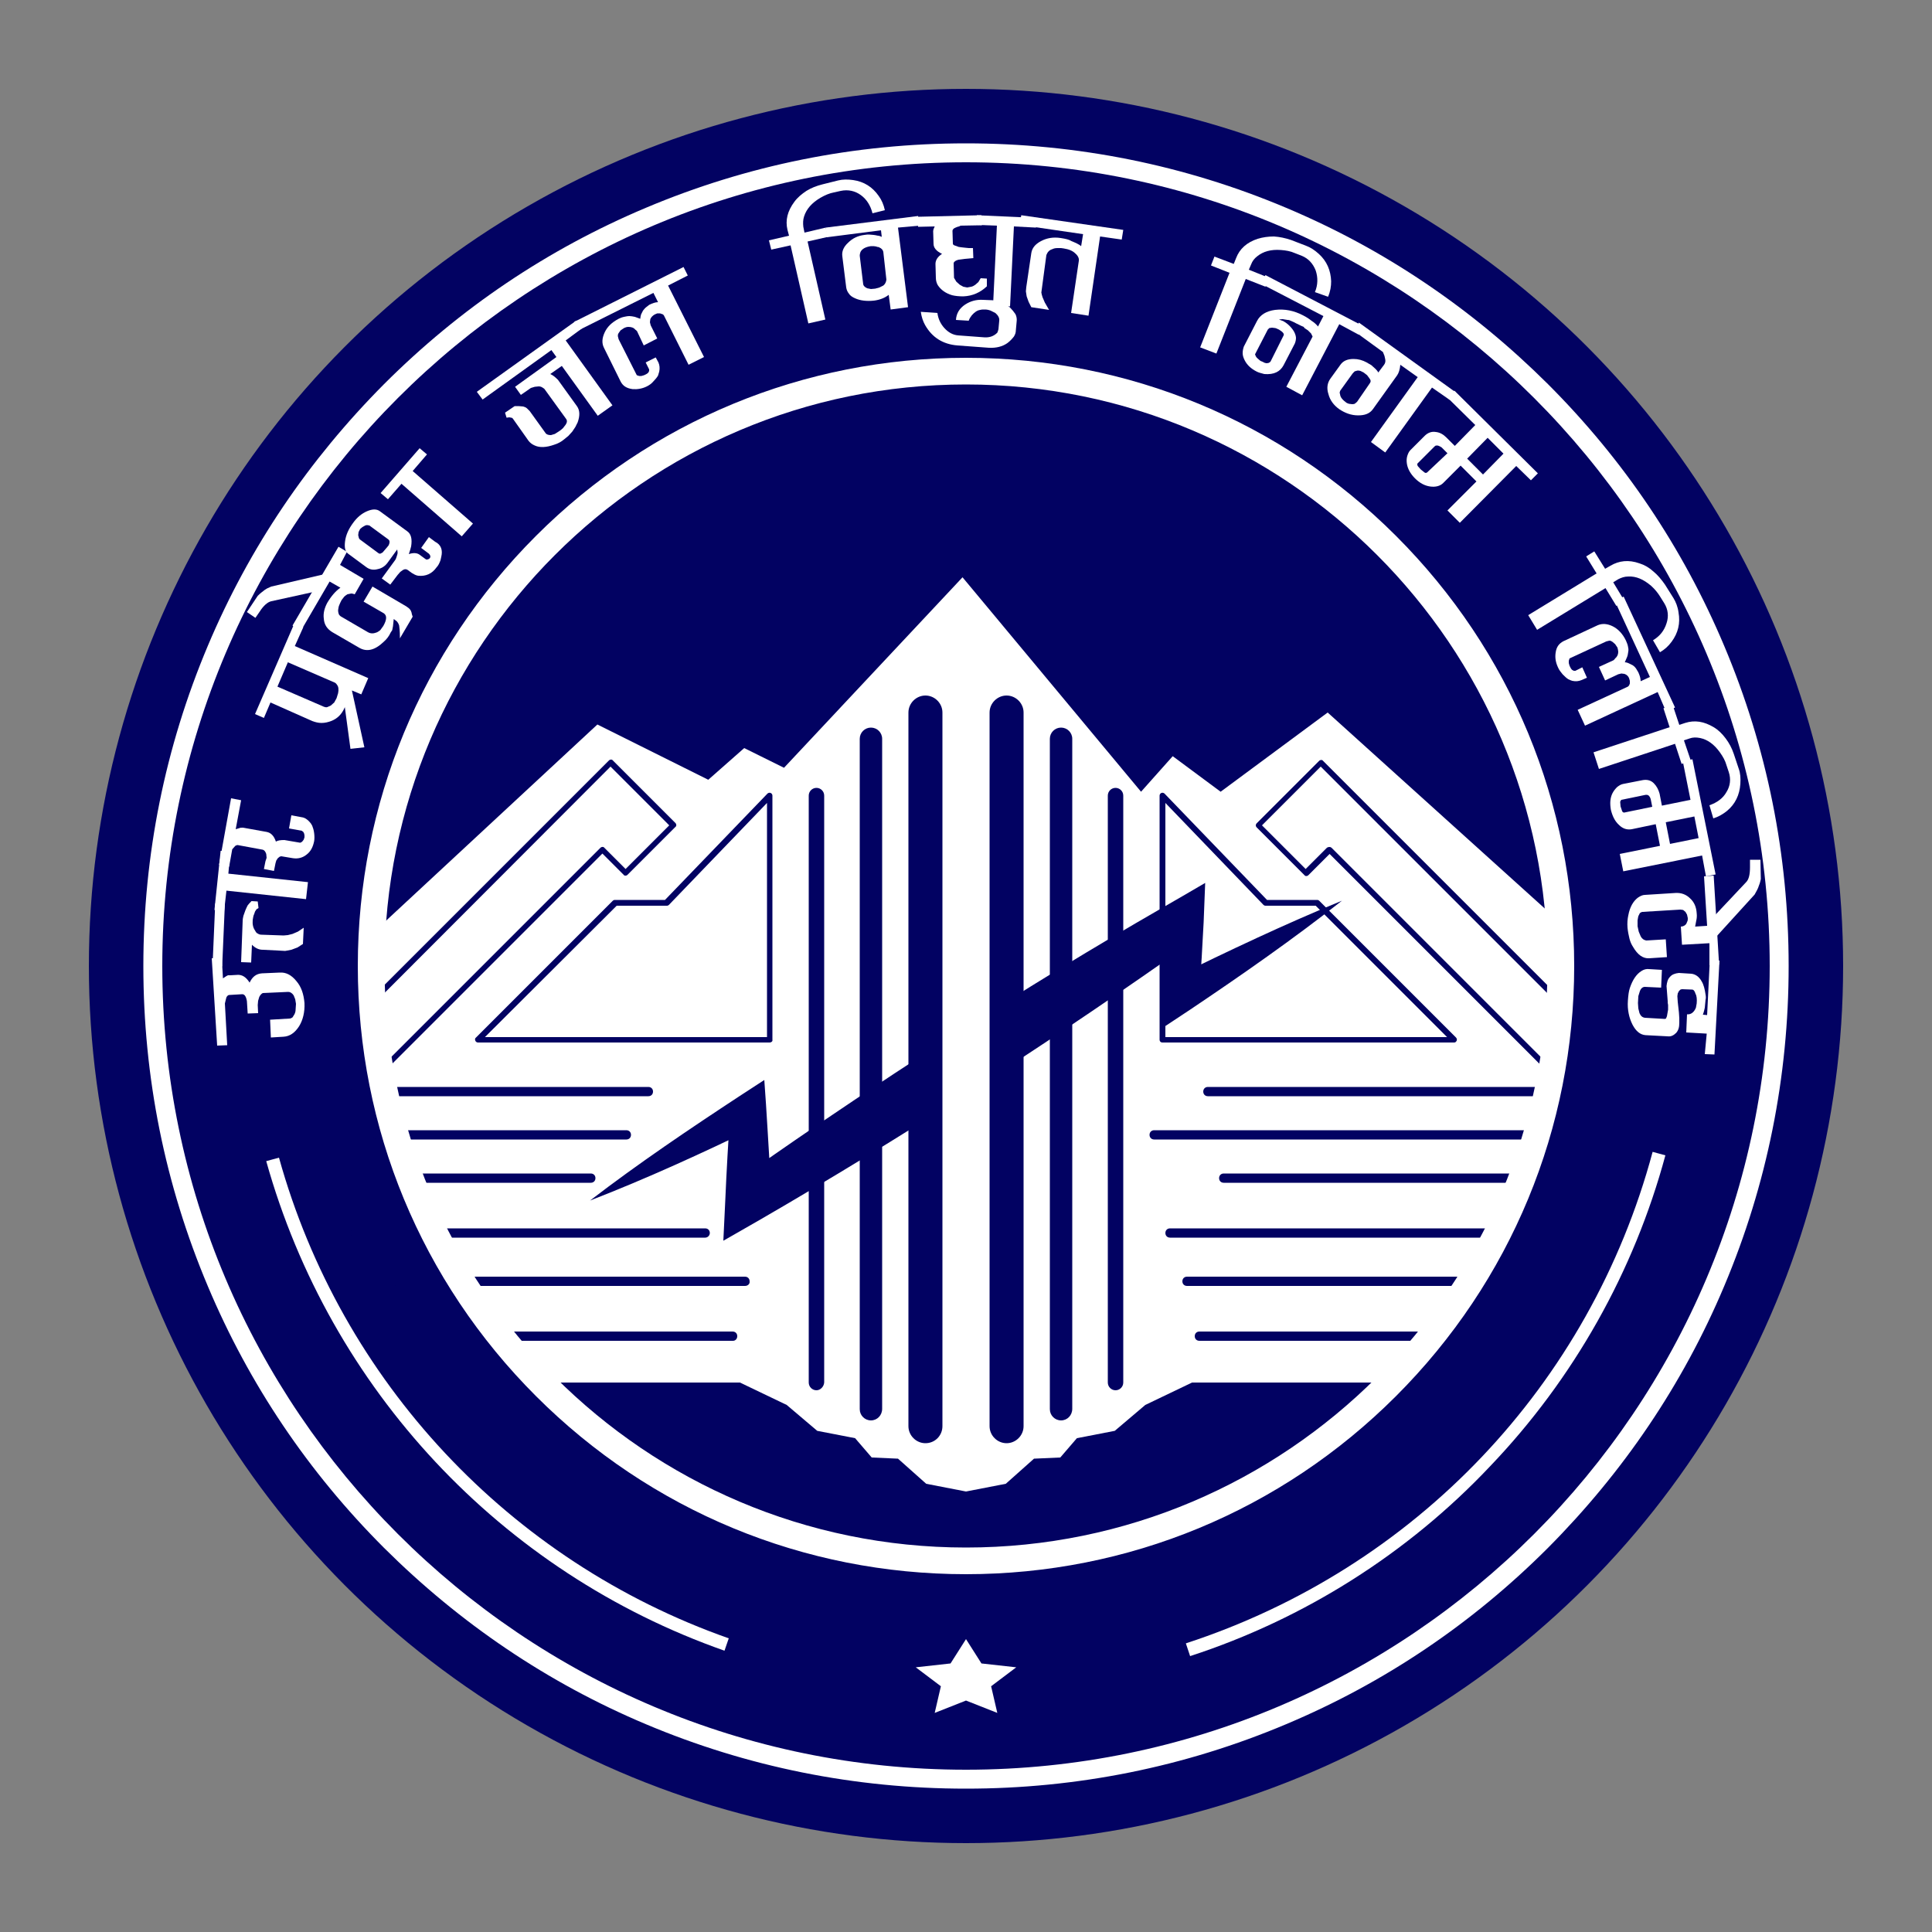 <?xml version="1.0" encoding="utf-8"?>
<!-- Generator: Adobe Illustrator 26.0.2, SVG Export Plug-In . SVG Version: 6.00 Build 0)  -->
<svg version="1.1" id="Layer_1" xmlns="http://www.w3.org/2000/svg" xmlns:xlink="http://www.w3.org/1999/xlink" x="0px" y="0px"
	 viewBox="0 0 500 500" style="enable-background:new 0 0 500 500;" xml:space="preserve">
<rect x="0" y="0" width="500" height="500" fill="#808080" stroke="none"/>
<style type="text/css">
	.st0{fill:#020262;}
	.st1{fill:none;stroke:#FFFFFF;stroke-width:10;stroke-miterlimit:10;}
	.st2{fill:none;stroke:#FFFFFF;stroke-width:7;stroke-miterlimit:10;}
	.st3{fill:#FFFFFF;}
	.st4{clip-path:url(#SVGID_00000168091857325249780760000014211185891367359629_);fill:#FFFFFF;}
	.st5{fill:none;stroke:#020262;stroke-width:3;stroke-linecap:round;stroke-linejoin:round;stroke-miterlimit:10;}
	.st6{fill:none;stroke:#020262;stroke-width:5;stroke-linecap:round;stroke-linejoin:round;stroke-miterlimit:10;}
	.st7{fill:none;stroke:#020262;stroke-width:8;stroke-linecap:round;stroke-linejoin:round;stroke-miterlimit:10;}
	.st8{fill:none;stroke:#020262;stroke-width:12;stroke-linecap:round;stroke-linejoin:round;stroke-miterlimit:10;}
	.st9{fill:none;stroke:#020262;stroke-width:18;stroke-linecap:round;stroke-linejoin:round;stroke-miterlimit:10;}
	.st10{fill:none;stroke:#FFFFFF;stroke-width:14;stroke-miterlimit:10;}
	.st11{clip-path:url(#SVGID_00000013896739263055326200000018368698097787780779_);}
	.st12{clip-path:url(#SVGID_00000093156608351819194420000001962101063078974622_);}
</style>
<g>
	<g>
		<circle class="st0" cx="250" cy="250" r="227"/>
	</g>
	<g>
		<path class="st3" d="M250,462.9c-28.7,0-56.6-5.6-82.9-16.7c-25.4-10.7-48.1-26.1-67.7-45.6c-19.6-19.6-34.9-42.3-45.6-67.7
			c-11.1-26.3-16.7-54.1-16.7-82.9c0-28.7,5.6-56.6,16.7-82.9c10.7-25.4,26.1-48.1,45.6-67.7c19.6-19.6,42.3-34.9,67.7-45.6
			c26.3-11.1,54.1-16.7,82.9-16.7c28.7,0,56.6,5.6,82.9,16.7c25.4,10.7,48.1,26.1,67.7,45.6c19.6,19.6,34.9,42.3,45.6,67.7
			c11.1,26.3,16.7,54.1,16.7,82.9c0,28.7-5.6,56.6-16.7,82.9c-10.7,25.4-26.1,48.1-45.6,67.7c-19.6,19.6-42.3,34.9-67.7,45.6
			C306.6,457.3,278.7,462.9,250,462.9z M250,42C135.3,42,42,135.3,42,250s93.3,208,208,208s208-93.3,208-208S364.7,42,250,42z"/>
	</g>
	<g>
		<g>
			<path class="st3" d="M187.5,427.2c-57.8-20.3-102.1-67.7-118.6-126.7l3.3-0.9C88.3,357.5,131.8,404,188.6,424L187.5,427.2z"/>
		</g>
		<g>
			<path class="st3" d="M308,428.6l-1.1-3.3c59.4-19.4,104.6-66.9,120.8-127.2l3.3,0.9c-8.1,30-23.7,57.8-45.3,80.4
				C364.4,402,337.5,419,308,428.6z"/>
		</g>
	</g>
	<g>
		<path class="st3" d="M57.7,253.2l0.9-0.6l0.2-0.1l0.2-0.1l0.3,0l0.3,0l1.8-0.1c1.3-0.1,2.3,0.6,3.2,2c0.7-1.5,1.7-2.3,3.2-2.4
			l4.6-0.2c1.6-0.1,3,0.6,4.3,2.2c1.3,1.5,1.9,3.4,2.1,5.7c0.1,2.3-0.4,4.4-1.4,6c-1.1,1.7-2.4,2.6-4,2.7l-3.3,0.2l-0.2-4.6l5-0.3
			c0.3,0,0.5-0.1,0.8-0.3l0.5-0.8c0.2-0.4,0.3-0.8,0.3-1.2l0.1-1.5l-0.2-1.2l-0.4-1c-0.4-0.6-0.9-0.9-1.4-0.9l-6.6,0.3
			c-0.4,0.2-0.7,0.6-0.9,1l-0.3,1l-0.1,1.1l0.1,2.1l-2.7,0.1l-0.2-3.2c-0.2-1.2-0.6-1.8-1.2-1.8l-3.4,0.2c-0.2,0-0.5,0.2-0.7,0.6
			c-0.1,0.3-0.2,0.8-0.4,1.6l0.6,10.8l-2.6,0.1L54.8,248l2.6-0.1L57.7,253.2z"/>
		<path class="st3" d="M57.5,250.1L55,250l0.7-16.2l2.5,0.1L57.5,250.1z M66.9,235c-0.2,0.1-0.3,0.2-0.5,0.3l-0.4,0.6l-0.2,0.6
			l-0.2,0.5l-0.1,0.5l-0.1,0.6c-0.1,1.1,0.1,2,0.6,2.7c0.2,0.4,0.4,0.7,0.7,0.8c0.3,0.2,0.6,0.3,1,0.3l5.7,0.2l1.1-0.1l1.2-0.3
			l1.4-0.6l1.5-1l-0.2,4.2l-1.4,0.9c-0.3,0.1-0.8,0.3-1.6,0.6l-1.6,0.3l-1.8-0.1l-4-0.2c-1.1,0-2-0.5-2.8-1.3l-0.2,4.6l-2.6-0.1
			l0.4-10.6c0-0.5,0.1-1,0.2-1.4l0.5-1.4c0.2-0.5,0.4-0.9,0.6-1.3c0.3-0.4,0.6-0.7,1-1.1l1.6,0.1L66.9,235z"/>
		<path class="st3" d="M59.1,226.1l20.6,2.2l-0.5,4.4l-20.6-2.2l-0.6,5.3l-2.5-0.3l1.6-15.3l2.5,0.3L59.1,226.1z"/>
		<path class="st3" d="M61,214.6l1-0.3c0.2-0.1,0.5-0.1,0.9-0.1l6.1,1.1c1.1,0.2,1.9,1,2.4,2.5c0.5-0.3,1.2-0.4,2.2-0.4l4.1,0.7
			l0.2-0.1l0.2-0.1l0.2-0.2l0.3-0.4l0.2-0.6l0-0.5c0-0.2-0.1-0.4-0.1-0.5l-0.2-0.4l-0.4-0.3l-3.3-0.6l0.6-3.4l2.7,0.5
			c0.8,0.1,1.5,0.6,2.1,1.3c0.2,0.2,0.4,0.5,0.6,0.9c0.2,0.5,0.4,1.1,0.5,1.9c0.1,0.8,0.1,1.5,0,2.1c-0.3,1.5-0.9,2.7-2,3.5
			c-1,0.8-2.2,1.1-3.5,0.9l-3-0.5l-0.4,0.1l-0.5,0.4l-0.4,0.6l-0.2,0.7l-0.4,2l-2.6-0.5l0.4-2L69,222l-0.1-1c-0.2-0.6-0.5-1-0.9-1.1
			l-6.5-1.2c-0.2,0-0.4,0.1-0.6,0.2l-0.8,0.9l-0.8,4.5l-2.6-0.5l3.1-17.2l2.6,0.5L61,214.6z"/>
		<path class="st3" d="M76.3,167.2l19,8.3l-1.8,4.2l-3.6-1.5c0.1,0.9,0.1,1.7,0,2.5c-0.1,0.8-0.4,1.6-0.7,2.4
			c-0.7,1.7-1.9,2.9-3.5,3.5c-0.8,0.3-1.6,0.5-2.5,0.5c-0.8,0-1.6-0.2-2.4-0.5L70,181.8l-1.7,4l-2.3-1l10.2-23.5l2.3,1L76.3,167.2z
			 M74.5,171.4l-2.7,6.3l12,5.2c0.3,0.1,0.6,0.2,0.9,0.1l0.9-0.4l0.9-0.8l0.6-1.1l0.4-1.3c0.2-1,0.1-1.7-0.3-2.2
			c-0.2-0.3-0.4-0.5-0.7-0.6L74.5,171.4z M94.3,193.4l-3.6,0.4l-2.3-17l2.5,1.1L94.3,193.4z"/>
		<path class="st3" d="M88,146.2l6.1,3.6l-2.3,4c-0.3-0.1-0.6-0.2-0.9-0.2l-1,0.2c-0.3,0.2-0.6,0.4-0.8,0.6l-0.7,0.9
			c-0.3,0.6-0.5,1-0.6,1.3c-0.2,0.4-0.2,0.8-0.3,1.3c0,0.5,0.1,0.8,0.2,1.1c0.2,0.3,0.4,0.5,0.8,0.7l6.7,3.9
			c0.7,0.4,1.4,0.4,2.2,0.1c0.3-0.1,0.6-0.3,1-0.6l0.8-1.1c0.9-1.6,1-2.7,0.1-3.3l-5.2-3l2.3-3.9l8.7,5.1l0.7,0.5
			c0.2,0.2,0.4,0.4,0.5,0.6l0.2,0.5l0.1,0.5l0.1,0.3l0.1,0.3l-3.3,5.6c0-0.7,0-1.8-0.2-3.3l-0.1-0.3l-0.2-0.4l-0.3-0.4l-0.4-0.3
			l-0.4-0.3l-0.2,1.9l-0.2,1l-0.4,0.6c-0.4,0.9-1,1.7-1.8,2.4c-2.3,2.2-4.4,2.7-6.4,1.5l-6.9-4c-1.3-0.8-2.1-1.9-2.2-3.5
			c-0.2-1.4,0.2-2.8,0.9-4.1c1-1.7,2.2-3.1,3.4-3.9l-2.8-1.6l-7.4,12.7l-2.2-1.3l11.9-20.4l2.2,1.3L88,146.2z"/>
		<path class="st3" d="M81.6,153.1l-11.4,2.5c-0.9,0.2-2,1.1-3,2.7l-1.1,1.6l-2.2-1.5l2.8-4.2c0.3-0.3,0.7-0.7,1.4-1.2
			c0.3-0.3,0.7-0.5,1-0.7l1.1-0.5l14.6-3.4L81.6,153.1z"/>
		<path class="st3" d="M114.2,144.1L114,145c-0.3,0.8-0.6,1.4-1,1.8c-1.2,1.7-2.8,2.4-4.8,2.2c-0.6-0.1-1.1-0.4-1.6-0.7l-1.1-0.8
			c-0.3-0.2-0.7-0.3-1.2,0l-0.7,0.5l-0.7,0.8l-1.9,2.5l-2.2-1.6l3.5-4.8l0.2-0.4l0.2-0.6c0.1-0.3,0.2-0.6,0.2-0.9l-0.1-0.8l-2.4,3.3
			c-0.7,1-1.6,1.6-2.7,1.8c-1.1,0.3-2.1,0.1-3-0.6l-4.6-3.4c-0.8-0.6-1-1.6-0.8-3.2c0.2-1.6,0.9-3.2,2.1-4.8c1-1.4,2.2-2.4,3.6-3
			c1.4-0.6,2.5-0.6,3.3,0l7.1,5.2c1,0.7,1.3,2,1,3.9c-0.1,0.5-0.3,1.1-0.6,2c1.2-0.4,2.1-0.3,2.7,0.1l1.5,1.1l0.3,0.2
			c0.2,0,0.3,0,0.3,0l0.3-0.1l0.3-0.2c0.3-0.4,0.2-0.8-0.2-1.2l-2-1.5l2-2.8l1.6,1.2C114.2,141,114.6,142.4,114.2,144.1z M95.6,136
			l-0.5-0.1c-0.2,0-0.4,0-0.6,0.1l-0.7,0.4l-0.6,0.5l-0.4,0.8l-0.1,0.8l0.2,0.8c0.1,0.2,0.3,0.4,0.5,0.5l4.6,3.4
			c0.2,0.1,0.3,0.1,0.4,0.1L99,143l1.2-1.4l0.4-0.5l0.2-0.6l0-0.5c-0.1-0.2-0.2-0.3-0.3-0.4L95.6,136z"/>
		<path class="st3" d="M106.8,121.9l15.6,13.6l-2.9,3.3l-15.6-13.6l-3.5,4l-1.9-1.6l10.1-11.6l1.9,1.6L106.8,121.9z"/>
		<path class="st3" d="M146.4,88.1l12.1,16.8l-3.8,2.7l-9.3-12.9l-3,2.1c0.7,0.3,1.3,0.8,2,1.5l4.9,6.8c0.8,1.1,0.8,2.5,0.2,4.2
			l-0.6,1.2l-0.8,1.2l-1,1.1l-1.1,0.9c-0.7,0.6-1.6,1.1-2.6,1.4c-2,0.7-3.7,0.8-5,0.2c-0.7-0.3-1.2-0.7-1.6-1.2l-4.1-5.8
			c-0.1-0.1-0.2-0.2-0.4-0.2l-0.5-0.1l-0.7,0.1l-0.4-1.3l2.5-1.7c0.3,0,0.6,0,1,0l1.2,0.1c0.3,0.1,0.7,0.2,1,0.5l0.7,0.7l4.1,5.7
			c0.3,0.4,0.8,0.5,1.4,0.5l1-0.3l1.1-0.7c0.4-0.3,0.7-0.5,1-0.8l0.7-0.9c0.4-0.6,0.4-1.1,0.1-1.5l-5.5-7.6
			c-0.1-0.2-0.3-0.3-0.6-0.5c-0.3-0.2-0.6-0.3-1-0.3l-1,0.1l-1,0.3l-2.6,1.8l-1.5-2.1l10.7-7.7l-1.3-1.8l-17.8,12.8l-1.5-2L149.1,83
			l1.5,2L146.4,88.1z"/>
		<path class="st3" d="M172.9,73.9l9.3,18.5l-4,2l-6.4-12.8c-0.2-0.2-0.3-0.3-0.4-0.3l-0.6-0.2l-0.7,0l-0.7,0.3
			c-0.5,0.3-0.9,0.7-1.1,1.2l-0.1,0.8l0.2,0.8l1.7,3.4l-3.5,1.8L165,86c-0.1-0.3-0.3-0.5-0.6-0.7c-0.4-0.5-1-0.7-1.8-0.7
			c-0.3,0-0.7,0.1-1.1,0.3c-0.3,0.2-0.6,0.4-0.9,0.6l-0.5,0.7c-0.2,0.3-0.2,0.5-0.2,0.8l0.2,0.8l4.7,9.3l0.6,0.2l0.6,0l0.7-0.2
			l0.6-0.3c0.2-0.1,0.3-0.2,0.5-0.4l0.2-0.4c0-0.1,0-0.2,0-0.4l-0.9-1.8l2.6-1.3l0.7,1.3c0.3,0.7,0.4,1.5,0.2,2.4
			c-0.1,0.3-0.2,0.6-0.3,1c-0.3,0.5-0.7,1-1.2,1.5c-0.5,0.6-1.1,1-1.7,1.3c-1.2,0.6-2.5,0.8-3.7,0.7c-1.5-0.2-2.5-0.8-3.1-2
			l-4.3-8.7c-0.6-1.2-0.5-2.5,0.2-4s1.9-2.6,3.6-3.5c0.4-0.2,0.9-0.4,1.4-0.5c0.5-0.1,0.9-0.2,1.4-0.2c0.4,0,0.9,0.1,1.4,0.2
			l1.4,0.5c0-0.3,0.1-0.7,0.2-1.1l0.5-1c0.2-0.3,0.5-0.6,0.7-0.8l0.9-0.7c0.8-0.4,1.6-0.7,2.3-0.7l-1.2-2.4l-19.4,9.7l-1.1-2.2
			l28.3-14.2l1.1,2.2L172.9,73.9z"/>
		<path class="st3" d="M225.8,55.2c-0.5-2-1.5-3.6-3-4.7c-1.5-1.1-3.3-1.5-5.2-1.1l-1.8,0.4c-1.1,0.2-2.3,0.7-3.5,1.4
			c-2.2,1.3-3.6,2.9-4.2,4.8c-0.3,0.9-0.3,1.8-0.2,2.7l0.3,1.5l5.5-1.3l0.6,2.4l-5.3,1.2l4.6,20.2l-4.4,1l-4.6-20.2l-5,1.1l-0.6-2.4
			l5.2-1.2l-0.4-1.5c-0.6-2.5,0-4.9,1.8-7.3c0.8-1.1,1.9-2,3.1-2.8c1.3-0.8,2.6-1.3,4.2-1.7l4-1c1.2-0.3,2.5-0.3,3.9-0.1
			c2.8,0.4,5,1.8,6.6,4.1c0.8,1.1,1.3,2.3,1.6,3.7L225.8,55.2z"/>
		<path class="st3" d="M232.4,58.9l2.6,20.6l-4.5,0.6l-0.5-3.8c-1,0.8-2.3,1.3-3.8,1.5c-1.9,0.2-3.6,0-4.9-0.6
			c-0.7-0.3-1.3-0.7-1.6-1.2c-0.4-0.5-0.6-1-0.7-1.6l-1-8c-0.2-1.3,0.3-2.5,1.5-3.6c1.1-1.1,2.5-1.8,4.2-2c0.5-0.1,0.9-0.1,1.2-0.1
			l1.2,0.1c0.2,0,0.6,0.1,1.1,0.2c0.4,0,0.7,0.2,1,0.3l-0.2-1.7l-14,1.8l-0.3-2.5l23.9-3l0.3,2.5L232.4,58.9z M228.6,65.2
			c-0.1-0.5-0.4-0.9-1.1-1.2l-0.3-0.1l-0.2,0l-0.2-0.1l-0.7-0.1l-0.7,0c-1.4,0.2-2.3,0.7-2.7,1.5c-0.1,0.3-0.2,0.6-0.2,1l0.9,7.4
			c0.1,0.4,0.4,0.7,1,1l1,0.2l1.1-0.1l1.1-0.3l1-0.5c0.5-0.4,0.7-0.9,0.8-1.5L228.6,65.2z"/>
		<path class="st3" d="M249.3,76.7c-1.1,0-2.1-0.1-2.9-0.3c-1.7-0.5-2.9-1.4-3.7-2.6c-0.3-0.5-0.5-1.2-0.5-1.9l-0.1-3.6
			c0-1,0.6-1.9,1.7-2.6c-1.5-0.7-2.2-1.6-2.2-2.6l-0.1-3.3l0.1-0.5l0.3-0.7l-4.3,0.1l-0.1-2.6l16.5-0.4l0.1,2.6l-5.5,0.1l-0.4,0.2
			l-0.4,0.1l-0.5,0.2l-0.4,0.2l-0.3,0.3l-0.1,0.3l0.1,3.3c0,0.2,0.1,0.4,0.4,0.5l1.1,0.4l0.7,0.1l0.9,0.1l1,0.1l1.1,0l0.1,2.6
			l-2.2,0.2l-1.6,0.2c-0.8,0.2-1.2,0.5-1.3,0.9l0.1,3.8l0.6,1l0.9,0.8l0.9,0.5l1,0.2l1.1-0.2c0.4-0.1,0.7-0.3,1-0.5l0.8-0.7l0.6-1
			l1.6,0.1l0,2C253.7,75.7,251.7,76.6,249.3,76.7z"/>
		<path class="st3" d="M262.4,58.6l-1,20.7l-4.4-0.2l1-20.7l-5.3-0.2l0.1-2.5l15.4,0.7l-0.1,2.5L262.4,58.6z"/>
		<path class="st3" d="M260.7,88.8c-1.3,0.9-2.9,1.3-4.8,1.2l-8.1-0.6c-3.8-0.3-6.6-2.1-8.4-5.3c-0.5-0.9-0.9-2-1.1-3.4l4.3,0.3
			c0.2,1.5,0.8,2.8,1.8,3.9c1,1.1,2.2,1.8,3.6,1.9l6.7,0.5c1.4,0.1,2.5-0.3,3.4-1.2c0.1-0.2,0.2-0.5,0.3-0.9l0.2-2.2
			c0.1-0.7-0.3-1.4-1-2l-1.2-0.6c-0.5-0.2-1-0.3-1.5-0.3c-0.5,0-0.9,0-1.2,0.1c-0.8,0.1-1.5,0.6-2.2,1.4c-0.3,0.4-0.6,0.8-0.8,1.4
			l-3.3-0.2c0.1-1.7,0.9-3,2.4-4c1.4-0.9,2.9-1.3,4.6-1.2l2.4,0.1c1.8,0.1,3.3,0.8,4.6,1.9c0.5,0.5,1,1.1,1.4,1.7
			c0.3,0.6,0.4,1.3,0.3,2l-0.2,2.2c0,0.6-0.2,1.1-0.5,1.6C262,87.6,261.5,88.2,260.7,88.8z"/>
		<path class="st3" d="M284.7,61.2l-3,20.5l-4.5-0.7l2-13.5c0.1-0.6-0.2-1.3-0.9-1.9c-0.7-0.7-1.7-1.1-3-1.3l-0.7-0.1
			c-0.3,0-0.6,0-0.9,0c-0.6,0-1,0.1-1.4,0.3c-0.7,0.2-1.2,0.7-1.5,1.5l-1.3,9.7l0.1,0.5l0.2,0.7l0.6,1.4l1.1,1.9l-4.6-0.7l-0.7-1.4
			l-0.5-1.4l-0.2-1.3l0.1-1.1l1.3-8.8c0.2-1.3,1-2.3,2.5-3.1c1.5-0.8,3.2-1.1,5.1-0.8c1.3,0.2,2.2,0.4,2.8,0.8
			c1,0.4,1.9,0.8,2.5,1.3l0.5-3.1l-16.4-2.4l0.4-2.5l26.4,3.8l-0.4,2.5L284.7,61.2z"/>
		<path class="st3" d="M340.3,75.6c0.8-1.9,0.8-3.8,0.2-5.6c-0.7-1.8-1.9-3.1-3.6-3.8l-1.8-0.7c-1.1-0.5-2.3-0.7-3.6-0.8
			c-2.6-0.2-4.6,0.4-6.1,1.6c-0.8,0.6-1.3,1.3-1.6,2.1l-0.6,1.4l5.2,2.1l-0.9,2.3l-5.1-2l-7.6,19.3l-4.2-1.6l7.6-19.3l-4.8-1.9
			l0.9-2.3l5,1.9l0.6-1.5c0.9-2.4,2.8-4.1,5.6-5c1.3-0.4,2.7-0.6,4.2-0.6c1.5,0.1,2.9,0.4,4.4,0.9l3.9,1.5c1.1,0.4,2.2,1.1,3.3,2.1
			c2.1,1.9,3.1,4.3,3.2,7.1c0,1.3-0.2,2.6-0.8,4L340.3,75.6z"/>
		<path class="st3" d="M346.6,83.9l-9.6,18.4l-4.1-2.2l6.8-13l-0.4-0.8l-0.8-0.8l-0.3-0.2l-0.3-0.2l-0.3-0.2l-0.2-0.3l-0.7-0.3
			l-0.8-0.4c-0.3-0.1-0.6-0.3-1-0.5c-0.4-0.2-0.7-0.3-0.9-0.4c-0.2-0.1-0.4-0.2-0.8-0.2l-1.2-0.2c-0.2,0-0.6,0-1,0.1l1.1,0.4
			c0.7,0.4,1.2,0.8,1.6,1.2c1,1,1.6,2,1.7,3.1c0,0.5-0.1,1-0.3,1.5l-2.9,5.6c-0.9,1.7-2.5,2.5-5,2.3c-0.8-0.2-1.5-0.4-1.9-0.6
			c-1.6-0.8-2.6-1.8-3.2-3c-0.3-0.6-0.5-1.2-0.5-1.8c0-0.6,0.1-1.1,0.3-1.7l3.4-6.6c0.8-1.6,2.4-2.6,4.7-2.9
			c2.5-0.3,4.9,0.2,7.2,1.4c1,0.5,1.7,1,2.2,1.4c0.8,0.5,1.4,1.1,1.7,1.5l1.4-2.7l-16.2-8.4l1.2-2.2l25.3,13.2l-1.2,2.2L346.6,83.9z
			 M332.2,86.8c0.2-0.4-0.2-0.9-1.2-1.5c-0.5-0.2-0.8-0.4-1-0.4l-0.8-0.1l-0.7,0.1l-0.4,0.4l-3.3,6.4l0.2,0.5l0.2,0.3l0.3,0.3
			l0.7,0.6l0.5,0.2l0.6,0.3c0.3,0.1,0.5,0.1,0.6,0.1l0.5-0.1l0.4-0.3L332.2,86.8z"/>
		<path class="st3" d="M370.6,100.3l-12.1,16.8l-3.7-2.7l12.1-16.8l-4.5-3.2c-0.1,1.2-0.4,2.1-0.8,2.7l-6.3,8.8
			c-0.8,1.1-2,1.6-3.8,1.6c-1.8,0-3.4-0.6-4.9-1.6c-1.4-1-2.4-2.3-2.8-3.9c-0.5-1.5-0.3-2.9,0.5-4l2.6-3.6c0.7-1,1.8-1.5,3.4-1.5
			c1.2,0,2.3,0.3,3.4,0.9c0.3,0.2,0.7,0.4,1.2,0.7l1,0.9c0.3,0.3,0.6,0.6,0.8,1l1.5-2c0.3-0.4,0.4-0.9,0.3-1.4l-0.2-0.9l-0.4-1
			l-7.7-5.6l1.5-2l25,18l-1.5,2L370.6,100.3z M354.5,99.2c0.3-0.4,0.3-0.8-0.1-1.3l-0.6-0.8l-0.9-0.7l-0.8-0.4
			c-0.3-0.1-0.5-0.1-0.8-0.1l-0.7,0.2l-0.5,0.5l-3.1,4.3c-0.2,0.2-0.2,0.4-0.3,0.7l0.2,0.9l0.2,0.4l0.3,0.4l0.4,0.4l0.5,0.4
			c0.2,0.2,0.5,0.3,0.8,0.4l0.8,0.1c0.2,0,0.4,0,0.7-0.1l0.6-0.5L354.5,99.2z"/>
		<path class="st3" d="M392.4,120.6l-14.6,14.7l-3.2-3.2l7.5-7.5l-4.1-4.1l-4.5,4.5c-0.8,0.8-2,1.1-3.4,0.9
			c-1.4-0.2-2.7-0.9-3.9-2.1c-1.2-1.2-1.9-2.5-2.1-3.8c-0.1-0.7-0.1-1.3,0.1-2c0.2-0.6,0.4-1.1,0.8-1.5l3.7-3.7
			c0.8-0.8,1.8-1.2,2.9-1c1,0.1,1.9,0.6,2.7,1.4l2.2,2.2l5.3-5.4l-7.2-7.1l1.8-1.8l21.6,21.4l-1.8,1.8L392.4,120.6z M374.6,117.3
			l-1.5-1.5l-0.5-0.3l-0.5-0.2l-0.5,0l-0.3,0.2l-4.5,4.5l0,0.1l0,0.2l0.1,0.3l0.8,0.9l1,0.8c0.2,0.1,0.3,0.1,0.3,0.1l0.3-0.1
			L374.6,117.3z M389.1,117.4l-4.1-4.1l-5.3,5.4l4.1,4.1L389.1,117.4z"/>
		<path class="st3" d="M427.8,165.7c1.8-1.1,2.9-2.5,3.5-4.4c0.6-1.8,0.4-3.6-0.6-5.2l-1-1.6c-0.6-1-1.4-2-2.4-2.9
			c-2-1.7-3.9-2.5-5.9-2.4c-1,0-1.8,0.3-2.6,0.7l-1.3,0.8l2.9,4.8l-2.1,1.3l-2.8-4.6L397.8,163l-2.3-3.8l17.7-10.8l-2.7-4.4l2.1-1.3
			l2.8,4.5l1.4-0.8c2.2-1.3,4.7-1.6,7.5-0.6c1.3,0.4,2.5,1.1,3.6,2.1c1.1,0.9,2.1,2.1,3,3.4l2.2,3.5c0.6,1,1.1,2.2,1.3,3.7
			c0.5,2.8-0.1,5.3-1.8,7.6c-0.8,1.1-1.8,2-3,2.7L427.8,165.7z"/>
		<path class="st3" d="M429,179.1l-18.8,8.7l-1.9-4.1l13-6c0.2-0.2,0.3-0.3,0.3-0.3l0.2-0.5l0-0.7l-0.2-0.7
			c-0.2-0.5-0.6-0.9-1.2-1.1l-0.8-0.1l-0.8,0.2l-3.4,1.6l-1.6-3.5l3.5-1.6c0.3-0.1,0.5-0.3,0.7-0.6c0.5-0.4,0.8-1,0.8-1.7
			c0-0.3-0.1-0.7-0.2-1.1c-0.2-0.3-0.4-0.6-0.6-0.9l-0.7-0.6c-0.3-0.2-0.5-0.3-0.8-0.3l-0.8,0.2l-9.5,4.4l-0.2,0.6l0,0.6l0.2,0.7
			l0.3,0.6c0.1,0.2,0.2,0.3,0.4,0.5l0.4,0.2c0.1,0,0.2,0,0.4,0l1.8-0.9l1.2,2.7l-1.4,0.6c-0.7,0.3-1.5,0.4-2.4,0.2
			c-0.3-0.1-0.6-0.2-1-0.4c-0.5-0.3-0.9-0.7-1.5-1.3c-0.5-0.6-0.9-1.1-1.2-1.8c-0.6-1.3-0.8-2.5-0.6-3.8c0.2-1.5,0.9-2.4,2.1-3
			l8.8-4.1c1.2-0.5,2.5-0.4,3.9,0.3s2.6,2,3.4,3.7c0.2,0.5,0.4,0.9,0.5,1.4c0.1,0.5,0.2,0.9,0.1,1.4s-0.1,0.9-0.3,1.4l-0.6,1.4
			c0.3,0,0.7,0.1,1.1,0.3l1,0.5c0.3,0.2,0.6,0.5,0.8,0.8l0.6,1c0.4,0.9,0.6,1.6,0.6,2.3l2.4-1.1l-9.1-19.7l2.3-1.1l13.3,28.7
			l-2.3,1.1L429,179.1z"/>
		<path class="st3" d="M442.4,208.4c2-0.7,3.5-1.8,4.4-3.4c1-1.6,1.2-3.4,0.6-5.2l-0.6-1.8c-0.3-1.1-0.9-2.2-1.7-3.3
			c-1.5-2.1-3.2-3.3-5.1-3.7c-1-0.2-1.9-0.2-2.7,0.1l-1.5,0.5l1.8,5.3l-2.4,0.8l-1.7-5.2l-19.7,6.5l-1.4-4.3l19.7-6.5l-1.6-4.9
			l2.4-0.8l1.7,5.1l1.5-0.5c2.5-0.8,4.9-0.4,7.4,1.1c1.2,0.7,2.2,1.7,3.1,2.9c0.9,1.2,1.6,2.5,2.1,4l1.3,3.9
			c0.4,1.1,0.5,2.4,0.4,3.9c-0.2,2.8-1.3,5.2-3.5,7c-1,0.8-2.2,1.5-3.5,1.9L442.4,208.4z"/>
		<path class="st3" d="M440.5,221.4l-20.4,4.1l-0.9-4.5l10.4-2.1l-1.1-5.6l-6.2,1.3c-1.2,0.2-2.3-0.1-3.3-1.1
			c-1.1-1-1.7-2.3-2.1-3.9c-0.3-1.7-0.2-3.1,0.4-4.3c0.3-0.6,0.7-1.1,1.2-1.6c0.5-0.4,1-0.7,1.5-0.8l5.1-1c1.1-0.2,2.1,0,2.9,0.8
			c0.7,0.7,1.2,1.6,1.5,2.7l0.6,3.1l7.4-1.5l-2-10l2.5-0.5l6,29.8l-2.5,0.5L440.5,221.4z M427.6,208.8l-0.4-2l-0.2-0.5l-0.3-0.4
			l-0.4-0.2l-0.4,0l-6.3,1.3l-0.1,0.1l-0.1,0.2l-0.1,0.2l0.1,1.2l0.4,1.2c0.1,0.2,0.2,0.3,0.2,0.3l0.3,0.1L427.6,208.8z
			 M439.6,216.9l-1.1-5.6l-7.4,1.5l1.1,5.6L439.6,216.9z"/>
		<path class="st3" d="M442.4,244.1l-7.1,0.4l-0.3-4.7c0.6,0,1.1-0.3,1.4-0.7l0.3-0.7c0.1-0.2,0.1-0.5,0.1-0.8l-0.2-0.9l-0.4-0.7
			l-0.6-0.5l-0.7-0.1l-9.9,0.6c-0.1,0-0.3,0.1-0.6,0.3l-0.4,0.8l-0.1,0.5l-0.1,0.6l0,0.7l0,0.8l0.3,1.4l0.5,1.2
			c0.3,0.6,0.8,1,1.5,1.1l5-0.3l0.3,4.6l-4.6,0.3c-1.6,0.1-3-0.9-4.2-3c-0.4-0.6-0.7-1.3-0.9-2.1c-0.2-0.8-0.4-1.8-0.5-2.8
			c-0.1-1.2,0-2.3,0.2-3.2c0.4-2.2,1.3-3.7,2.5-4.6c0.6-0.4,1.2-0.7,1.8-0.7l7.9-0.5c1.5-0.1,2.8,0.4,3.8,1.4c1.1,1,1.6,2.3,1.7,3.8
			c0.1,0.8,0,1.5-0.1,1.9l-0.3,1.6l3.1-0.2l-0.8-12.8l2.5-0.2l1.4,23l-2.5,0.2L442.4,244.1z"/>
		<path class="st3" d="M443.9,236.8l8-8.5c0.7-0.7,1-2,1-3.9l0-1.9l2.7,0l0.1,5c-0.1,0.4-0.2,1-0.5,1.7c-0.1,0.4-0.3,0.8-0.5,1.2
			l-0.6,1.1l-10.1,11.1L443.9,236.8z"/>
		<path class="st3" d="M441.7,267.5l-5.3-0.3l0.2-4.7c1,0.1,1.8-0.5,2.3-1.7l0.2-1.1c0.1-1.1,0-2-0.3-2.5c-0.2-0.7-0.5-1.1-0.9-1.1
			l-2.6-0.1l-0.4,0.1l-0.4,0.4l-0.3,0.6l-0.1,0.7l0.1,1.5l0.3,2.7l0.1,1.5l0,1.2c0,1.1-0.2,1.9-0.8,2.6c-0.7,0.7-1.4,1-2.2,0.9
			l-5.7-0.3c-1.4-0.1-2.5-1-3.4-2.7c-0.5-1-0.8-1.9-1-2.9c-0.2-1-0.3-2.1-0.2-3.4c0.1-1.3,0.2-2.3,0.5-3.2c0.7-2.1,1.7-3.6,3-4.4
			c0.6-0.4,1.3-0.6,2-0.5l3.3,0.2l-0.2,4.6l-4.2-0.2c-0.5,0-1,0.3-1.3,1.1l-0.4,1.3l-0.1,1.8l0.1,1.4l0.3,1.2
			c0.3,0.7,0.7,1.1,1.4,1.2l5.2,0.3c0.2-0.1,0.3-0.1,0.3-0.2l0.2-0.5l0.3-1.7l0-0.6l0-0.6l-0.1-0.6l0-0.4l-0.3-3.9
			c0.1-1,0.3-1.8,0.9-2.4c0.5-0.6,1.3-0.9,2.3-1l3.2,0.2c1,0.1,2,0.7,2.7,2c0.5,0.8,0.8,2,1,3.4c0.1,0.5,0.1,1,0,1.3l-0.2,2.1
			c-0.1,0.4-0.2,1-0.5,1.8l1.1,0.1l0.7-14.2l2.5,0.1l-1.3,24.3l-2.5-0.1L441.7,267.5z"/>
	</g>
	<g>
		<polygon class="st3" points="250,424.2 254,430.5 263,431.5 256.5,436.4 258.1,443.3 250,440.1 241.9,443.3 243.5,436.4 
			237,431.5 246,430.5 		"/>
	</g>
	<g>
		<defs>
			<polygon id="SVGID_00000121278886053288205060000000173025444217310364_" points="96,241.9 154.6,187.5 183.3,201.8 192.6,193.6 
				202.9,198.7 249.1,149.4 295.3,204.9 303.5,195.7 315.9,204.9 343.6,184.4 407.3,241.9 420,241.9 382.6,408.3 122.5,408.3 
				42.6,268.1 			"/>
		</defs>
		<clipPath id="SVGID_00000049196642575104253310000009965554993859949475_">
			<use xlink:href="#SVGID_00000121278886053288205060000000173025444217310364_"  style="overflow:visible;"/>
		</clipPath>
		<g style="clip-path:url(#SVGID_00000049196642575104253310000009965554993859949475_);">
			<circle class="st3" cx="250" cy="250" r="154"/>
		</g>
	</g>
	<g>
		<path class="st0" d="M152.7,310.7c12.5-9.6,25.7-18.5,38.8-27.1c0,0,6.3-4.1,6.3-4.1c0.6,7.9,1.1,17.5,1.6,25.4
			c0,0,0.3,5.8,0.3,5.8s-9.1-5-9.1-5c13-9.3,27.8-19.3,41.2-28.1c18.6-12.2,37.3-24,56.4-35.3c7.2-4.3,16.4-9.5,23.7-13.8
			c0,0-0.4,10.2-0.4,10.2c-0.3,6-0.7,12.5-1.1,18.5c0,0-7-4-7-4c14.5-7.1,29-14,43.9-20.1c-12.7,10-25.9,19.2-39.3,28.2
			c0,0-6.5,4.3-6.5,4.3c-0.6-8.6-1.2-18.2-1.6-26.8c0,0,8.8,4.8,8.8,4.8s-6.8,4.8-6.8,4.8c-34,23.8-69.2,46.4-105.1,67.2
			c0,0-9.6,5.5-9.6,5.5s0.5-10.4,0.5-10.4c0.3-7.2,0.8-15.9,1.3-23.1c0,0,6.8,4,6.8,4C181.8,298.4,167.4,305,152.7,310.7
			L152.7,310.7z"/>
	</g>
	<g>
		<polygon class="st0" points="308.5,357.8 296.4,363.6 288.5,370.3 278.7,372.2 274.4,377.2 267.6,377.5 260.3,384 250,386 
			239.7,384 232.4,377.5 225.6,377.2 221.3,372.2 211.5,370.3 203.6,363.6 191.5,357.8 124.5,357.8 163.7,399.4 247.2,414.7 
			247.2,415.8 250,415.3 252.8,415.8 252.8,414.7 336.3,399.4 375.5,357.8 		"/>
	</g>
	<g>
		<g>
			<g>
				<g>
					<path class="st0" d="M376.3,269.8h-75.5c-0.4,0-0.7-0.3-0.7-0.7v-63.2c0-0.3,0.2-0.6,0.5-0.7c0.3-0.1,0.6,0,0.8,0.2l26.5,27.5
						h13c0.2,0,0.4,0.1,0.5,0.2l35.4,35.4c0.2,0.2,0.3,0.5,0.2,0.8C376.8,269.7,376.6,269.8,376.3,269.8z M301.5,268.4h73l-34-34
						h-13c-0.2,0-0.4-0.1-0.5-0.2l-25.4-26.4V268.4z"/>
				</g>
				<g>
					<path class="st0" d="M410.3,286.9c-0.2,0-0.4-0.1-0.5-0.2l-65.7-65.7l-5.5,5.5c-0.3,0.3-0.8,0.3-1,0l-12.4-12.4
						c-0.1-0.1-0.2-0.3-0.2-0.5c0-0.2,0.1-0.4,0.2-0.5l16.2-16.2c0.3-0.3,0.8-0.3,1,0l64,64l4.1,0.9c0.3,0.1,0.6,0.4,0.6,0.7v23.7
						c0,0.3-0.2,0.6-0.5,0.7C410.5,286.9,410.4,286.9,410.3,286.9z M344.1,219.2c0.2,0,0.4,0.1,0.5,0.2l65,65V263l-3.8-0.8
						c-0.1,0-0.3-0.1-0.4-0.2l-63.6-63.6l-15.2,15.2l11.3,11.3l5.5-5.5C343.7,219.2,343.9,219.2,344.1,219.2z"/>
				</g>
				<g>
					<path class="st0" d="M408,283.7h-95.4c-0.7,0-1.2-0.5-1.2-1.2c0-0.7,0.5-1.2,1.2-1.2H408c0.7,0,1.2,0.5,1.2,1.2
						C409.3,283.2,408.7,283.7,408,283.7z"/>
				</g>
				<g>
					<path class="st0" d="M402.3,294.9H298.7c-0.7,0-1.2-0.5-1.2-1.2c0-0.7,0.5-1.2,1.2-1.2h103.6c0.7,0,1.2,0.5,1.2,1.2
						C403.6,294.4,403,294.9,402.3,294.9z"/>
				</g>
				<g>
					<path class="st0" d="M419.9,306.1H316.7c-0.7,0-1.2-0.5-1.2-1.2c0-0.7,0.5-1.2,1.2-1.2h103.2c0.7,0,1.2,0.5,1.2,1.2
						C421.1,305.6,420.6,306.1,419.9,306.1z"/>
				</g>
				<g>
					<path class="st0" d="M408,320.3H302.8c-0.7,0-1.2-0.5-1.2-1.2c0-0.7,0.5-1.2,1.2-1.2H408c0.7,0,1.2,0.5,1.2,1.2
						C409.3,319.7,408.7,320.3,408,320.3z"/>
				</g>
				<g>
					<path class="st0" d="M397.1,332.8h-89.9c-0.7,0-1.2-0.5-1.2-1.2c0-0.7,0.5-1.2,1.2-1.2h89.9c0.7,0,1.2,0.5,1.2,1.2
						C398.3,332.3,397.8,332.8,397.1,332.8z"/>
				</g>
				<g>
					<path class="st0" d="M404.2,347h-93.8c-0.7,0-1.2-0.5-1.2-1.2s0.5-1.2,1.2-1.2h93.8c0.7,0,1.2,0.5,1.2,1.2S404.8,347,404.2,347
						z"/>
				</g>
			</g>
			<g>
				<polygon class="st3" points="260.5,376.1 246.6,376.1 246.6,160.7 260.5,170.5 				"/>
			</g>
			<g>
				<g>
					<path class="st0" d="M288.7,359.8c-1.1,0-2-0.9-2-2V205.9c0-1.1,0.9-2,2-2c1.1,0,2,0.9,2,2v151.9
						C290.7,358.9,289.8,359.8,288.7,359.8z"/>
				</g>
				<g>
					<path class="st0" d="M274.6,367.6c-1.6,0-2.9-1.3-2.9-2.9V191.2c0-1.6,1.3-2.9,2.9-2.9s2.9,1.3,2.9,2.9v173.4
						C277.5,366.3,276.2,367.6,274.6,367.6z"/>
				</g>
				<g>
					<path class="st0" d="M260.5,373.5c-2.4,0-4.4-2-4.4-4.4V184.4c0-2.4,2-4.4,4.4-4.4c2.4,0,4.4,2,4.4,4.4v184.7
						C264.9,371.5,262.9,373.5,260.5,373.5z"/>
				</g>
			</g>
		</g>
		<g>
			<g>
				<g>
					<path class="st0" d="M199.2,269.8h-75.5c-0.3,0-0.6-0.2-0.7-0.5c-0.1-0.3-0.1-0.6,0.2-0.8l35.4-35.4c0.1-0.1,0.3-0.2,0.5-0.2
						h13l26.5-27.5c0.2-0.2,0.5-0.3,0.8-0.2c0.3,0.1,0.5,0.4,0.5,0.7v63.2C200,269.5,199.6,269.8,199.2,269.8z M125.5,268.4h73
						v-60.6l-25.4,26.4c-0.1,0.1-0.3,0.2-0.5,0.2h-13L125.5,268.4z"/>
				</g>
				<g>
					<path class="st0" d="M89.7,286.9c-0.1,0-0.2,0-0.3-0.1c-0.3-0.1-0.5-0.4-0.5-0.7v-23.7c0-0.3,0.2-0.6,0.6-0.7l4.1-0.9l64-64
						c0.3-0.3,0.8-0.3,1,0l16.2,16.2c0.3,0.3,0.3,0.8,0,1l-12.4,12.4c-0.3,0.3-0.8,0.3-1,0l-5.5-5.5l-65.7,65.7
						C90.1,286.8,89.9,286.9,89.7,286.9z M90.4,263v21.4l65-65c0.3-0.3,0.8-0.3,1,0l5.5,5.5l11.3-11.3l-15.2-15.2L94.5,262
						c-0.1,0.1-0.2,0.2-0.4,0.2L90.4,263z M94,261.5L94,261.5L94,261.5z"/>
				</g>
				<g>
					<path class="st0" d="M167.8,283.7H92c-0.7,0-1.2-0.5-1.2-1.2c0-0.7,0.5-1.2,1.2-1.2h75.8c0.7,0,1.2,0.5,1.2,1.2
						C169,283.2,168.5,283.7,167.8,283.7z"/>
				</g>
				<g>
					<path class="st0" d="M162.1,294.9H97.7c-0.7,0-1.2-0.5-1.2-1.2c0-0.7,0.5-1.2,1.2-1.2h64.4c0.7,0,1.2,0.5,1.2,1.2
						C163.3,294.4,162.8,294.9,162.1,294.9z"/>
				</g>
				<g>
					<path class="st0" d="M152.9,306.1H80.1c-0.7,0-1.2-0.5-1.2-1.2c0-0.7,0.5-1.2,1.2-1.2h72.8c0.7,0,1.2,0.5,1.2,1.2
						C154.1,305.6,153.6,306.1,152.9,306.1z"/>
				</g>
				<g>
					<path class="st0" d="M182.5,320.3H92c-0.7,0-1.2-0.5-1.2-1.2c0-0.7,0.5-1.2,1.2-1.2h90.5c0.7,0,1.2,0.5,1.2,1.2
						C183.7,319.7,183.2,320.3,182.5,320.3z"/>
				</g>
				<g>
					<path class="st0" d="M192.8,332.8h-89.9c-0.7,0-1.2-0.5-1.2-1.2c0-0.7,0.5-1.2,1.2-1.2h89.9c0.7,0,1.2,0.5,1.2,1.2
						C194.1,332.3,193.5,332.8,192.8,332.8z"/>
				</g>
				<g>
					<path class="st0" d="M189.7,347H95.8c-0.7,0-1.2-0.5-1.2-1.2s0.5-1.2,1.2-1.2h93.8c0.7,0,1.2,0.5,1.2,1.2S190.3,347,189.7,347z
						"/>
				</g>
			</g>
			<g>
				
					<rect x="239.5" y="160.7" transform="matrix(-1 -4.492241e-11 4.492241e-11 -1 492.904 536.856)" class="st3" width="13.8" height="215.4"/>
			</g>
			<g>
				<g>
					<path class="st0" d="M211.3,359.8c-1.1,0-2-0.9-2-2V205.9c0-1.1,0.9-2,2-2c1.1,0,2,0.9,2,2v151.9
						C213.2,358.9,212.3,359.8,211.3,359.8z"/>
				</g>
				<g>
					<path class="st0" d="M225.4,367.6c-1.6,0-2.9-1.3-2.9-2.9V191.2c0-1.6,1.3-2.9,2.9-2.9s2.9,1.3,2.9,2.9v173.4
						C228.3,366.3,227,367.6,225.4,367.6z"/>
				</g>
				<g>
					<path class="st0" d="M239.5,373.5c-2.4,0-4.4-2-4.4-4.4V184.4c0-2.4,2-4.4,4.4-4.4s4.4,2,4.4,4.4v184.7
						C243.9,371.5,242,373.5,239.5,373.5z"/>
				</g>
			</g>
		</g>
	</g>
	<g>
		<path class="st3" d="M250,407.4c-42,0-81.6-16.4-111.3-46.1C109,331.6,92.6,292,92.6,250s16.4-81.6,46.1-111.3
			C168.4,109,208,92.6,250,92.6s81.6,16.4,111.3,46.1C391,168.4,407.4,208,407.4,250s-16.4,81.6-46.1,111.3
			C331.6,391,292,407.4,250,407.4z M250,99.5C167,99.5,99.5,167,99.5,250S167,400.5,250,400.5S400.5,333,400.5,250
			S333,99.5,250,99.5z"/>
	</g>
</g>
</svg>
